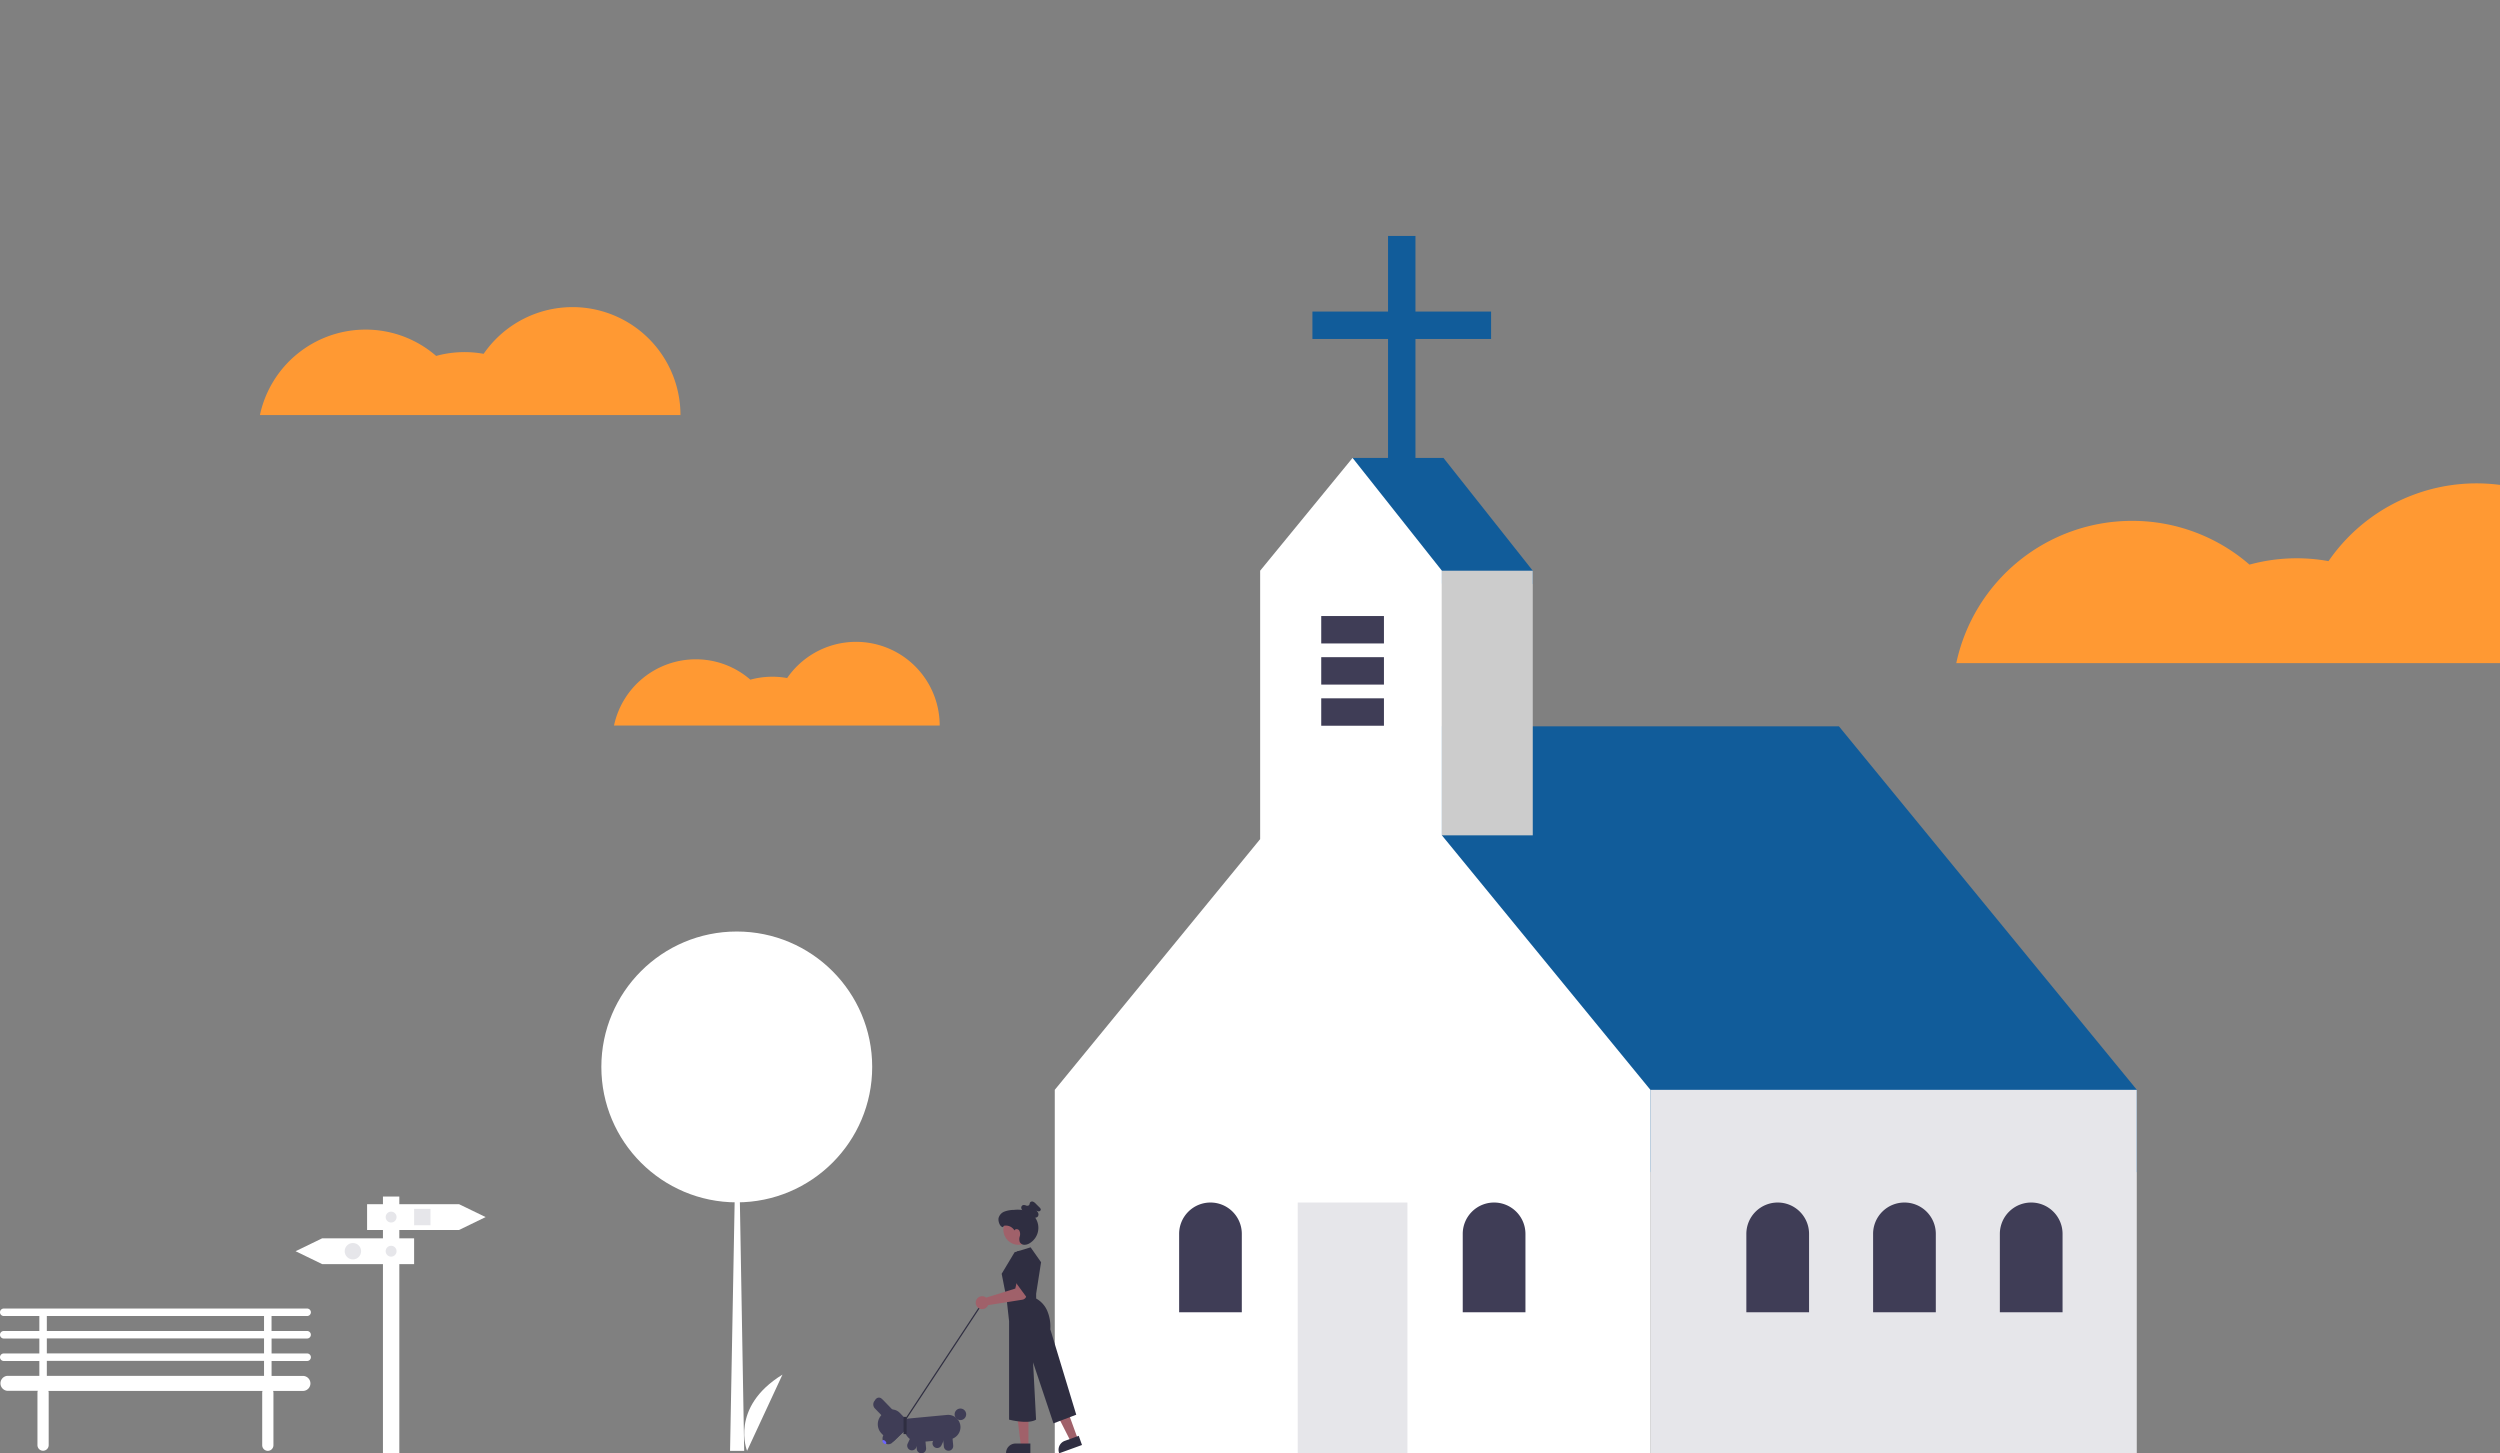 <svg id="Layer_1" data-name="Layer 1" xmlns="http://www.w3.org/2000/svg" viewBox="0 0 752.27 437.31"><rect x="0" y="0" width="752.27" height="437.31" fill="#808080" stroke="none"/><defs><style>.cls-1{fill:#fff;}.cls-2{fill:#115c9a;}.cls-3{fill:#e6e6ea;}.cls-4{fill:#ccc;}.cls-5{fill:#3f3d56;}.cls-6{fill:#2f2e41;}.cls-7{fill:#a0616a;}.cls-8{fill:#6c63ff;}.cls-9{fill:#f93;}</style></defs><g id="Group_1134" data-name="Group 1134"><path id="Path_1104" data-name="Path 1104" class="cls-1" d="M92.41,402.77a1.13,1.13,0,1,0,0-2.26H81.71V396h10.7a1.13,1.13,0,0,0,1.14-1.11,1.14,1.14,0,0,0-1.12-1.14H1.13A1.14,1.14,0,0,0,0,394.89,1.13,1.13,0,0,0,1.13,396H11.84v4.51H1.13a1.13,1.13,0,1,0,0,2.26H11.84v4.5H1.13a1.13,1.13,0,0,0,0,2.26H11.84V414H2.25a2.26,2.26,0,0,0,0,4.51h9.12a1.8,1.8,0,0,0-.1.57v15.77a1.69,1.69,0,0,0,3.38,0V419.11a1.56,1.56,0,0,0-.1-.57H79a1.56,1.56,0,0,0-.1.57v15.77a1.69,1.69,0,0,0,3.38,0V419.11a1.8,1.8,0,0,0-.1-.57H91.3a2.26,2.26,0,0,0,0-4.51H81.72v-4.5h10.7a1.13,1.13,0,1,0,0-2.26H81.72v-4.5ZM14.09,396H79.45v4.51H14.09Zm65.36,18H14.09v-4.5H79.45Zm0-6.76H14.09v-4.5H79.45Z"/><g id="Group_695" data-name="Group 695"><path id="Path_922" data-name="Path 922" class="cls-2" d="M407,137.79h27.35l26.87,33.94v4H433.88L407,144.63Z"/><path id="Path_923" data-name="Path 923" class="cls-2" d="M407,218.56v25.23l89.62,108.92H643V327.94L553.35,218.56Z"/><path id="Path_925" data-name="Path 925" class="cls-2" d="M448.68,93.75H425.92V71h-8.25V93.75H394.92V102h22.75v49.62h8.25V102h22.76Z"/><rect id="Rectangle_901" data-name="Rectangle 901" class="cls-3" x="496.62" y="327.94" width="146.35" height="109.38"/><path id="Path_924" data-name="Path 924" class="cls-1" d="M433.88,251.36V171.73L407,137.79l-27.81,33.94V252.5l-61.8,75.44V437.31H496.62V327.94Z"/><rect id="Rectangle_901-2" data-name="Rectangle 901-2" class="cls-4" x="433.88" y="171.73" width="27.34" height="79.63"/><rect id="Rectangle_904" data-name="Rectangle 904" class="cls-3" x="390.49" y="361.85" width="33.02" height="75.46"/><path id="Rectangle_926" data-name="Rectangle 926" class="cls-5" d="M364.24,361.85h0a9.43,9.43,0,0,1,9.43,9.43h0v23.59H354.81V371.28a9.43,9.43,0,0,1,9.43-9.43Z"/><path id="Rectangle_926-2" data-name="Rectangle 926-2" class="cls-5" d="M449.58,361.85h0a9.44,9.44,0,0,1,9.44,9.43h0v23.59H440.15V371.28a9.43,9.43,0,0,1,9.43-9.43Z"/><path id="Rectangle_926-3" data-name="Rectangle 926-3" class="cls-5" d="M534.93,361.85h0a9.43,9.43,0,0,1,9.43,9.43h0v23.59H525.49V371.28a9.44,9.44,0,0,1,9.44-9.43Z"/><path id="Rectangle_926-4" data-name="Rectangle 926-4" class="cls-5" d="M611.21,361.85h0a9.43,9.43,0,0,1,9.43,9.43h0v23.59H601.77V371.28a9.44,9.44,0,0,1,9.44-9.43Z"/><path id="Rectangle_926-5" data-name="Rectangle 926-5" class="cls-5" d="M573.07,361.85h0a9.43,9.43,0,0,1,9.43,9.43v23.59H563.63V371.28a9.43,9.43,0,0,1,9.43-9.43Z"/><rect id="Rectangle_926-6" data-name="Rectangle 926-6" class="cls-5" x="397.57" y="185.37" width="18.87" height="8.25"/><rect id="Rectangle_926-7" data-name="Rectangle 926-7" class="cls-5" x="397.57" y="210.13" width="18.87" height="8.25"/><rect id="Rectangle_926-8" data-name="Rectangle 926-8" class="cls-5" x="397.57" y="197.75" width="18.87" height="8.25"/></g><path id="aabd4afe-642c-4327-a3f2-08ec89276309" class="cls-1" d="M224.8,436.57s-5.33-13.11,10.65-22.94Z"/><circle id="Ellipse_134" data-name="Ellipse 134" class="cls-1" cx="221.7" cy="321.05" r="40.75"/><path id="Path_1105" data-name="Path 1105" class="cls-1" d="M221.81,321.05h.12l2,115.53h-4.25Z"/><g id="Group_696" data-name="Group 696"><rect id="Rectangle_966" data-name="Rectangle 966" class="cls-1" x="115.23" y="360.05" width="4.93" height="77.27"/><path id="Path_1051" data-name="Path 1051" class="cls-1" d="M138.13,370.11H110.46v-7.76h27.67l8,3.88Z"/><path id="Path_1052" data-name="Path 1052" class="cls-1" d="M96.94,380.38h27.67v-7.76H96.94l-8,3.88Z"/><rect id="Rectangle_967" data-name="Rectangle 967" class="cls-3" x="124.61" y="363.76" width="4.93" height="4.93"/><circle id="Ellipse_125" data-name="Ellipse 125" class="cls-3" cx="106.19" cy="376.5" r="2.47"/><circle id="Ellipse_126" data-name="Ellipse 126" class="cls-3" cx="117.69" cy="366.23" r="1.64"/><circle id="Ellipse_127" data-name="Ellipse 127" class="cls-3" cx="117.69" cy="376.5" r="1.64"/></g><g id="Group_697" data-name="Group 697"><rect id="Rectangle_902" data-name="Rectangle 902" class="cls-6" x="262.92" y="409.42" width="42.25" height="0.37" transform="translate(-214.28 421.09) rotate(-56.58)"/><path id="Path_855" data-name="Path 855" class="cls-7" d="M309.47,435.11H307.2l-1.08-8.75h3.35Z"/><path id="Path_856" data-name="Path 856" class="cls-6" d="M310.05,434.37h-4.47a2.86,2.86,0,0,0-2.85,2.85v.09h7.32Z"/><path id="Path_857" data-name="Path 857" class="cls-7" d="M324.31,432.94l-2.13.78-4-7.86,3.14-1.15Z"/><path id="Path_858" data-name="Path 858" class="cls-6" d="M324.6,432.05l-4.2,1.52h0a2.85,2.85,0,0,0-1.7,3.66l0,.08,6.88-2.5Z"/><path id="Path_859" data-name="Path 859" class="cls-6" d="M310.12,375.33l-4.82,1.48-3.89,6.48,1.49,7.6.74,6.66v29.63s5.7,1.49,8.12,0l-.9-17.22L317,428.3l6.85-2.6L316.05,400a12.23,12.23,0,0,0-.93-5.57,7.71,7.71,0,0,0-3.33-3.69v-1.49l1.48-9.44Z"/><circle id="Ellipse_79" data-name="Ellipse 79" class="cls-7" cx="306.47" cy="370.03" r="4.55"/><path id="Path_860" data-name="Path 860" class="cls-6" d="M302.08,368.85a3,3,0,0,1,3.19,1.43c.16-.57,1.09-.54,1.43,0a2.26,2.26,0,0,1,.16,1.73,2.76,2.76,0,0,0,0,1.75,1.61,1.61,0,0,0,1.42.81,3,3,0,0,0,1.61-.51,5.4,5.4,0,0,0-1.33-9.78,10.23,10.23,0,0,0-3.49-.21,8.32,8.32,0,0,0-2.79.49,2.86,2.86,0,0,0-1.81,2c-.16.94.38,2.61,1.33,2.7"/><path id="Path_861" data-name="Path 861" class="cls-6" d="M309.25,364.87a4.47,4.47,0,0,1-1.19-.38,1.42,1.42,0,0,1-.75-.94.82.82,0,0,1,.58-.94,1.72,1.72,0,0,1,.87.14.89.89,0,0,0,.85-.08c.25-.23.19-.64.4-.9a.78.78,0,0,1,.88-.16,2.24,2.24,0,0,1,.76.57l1.12,1.11c.22.21.46.48.4.78a.66.66,0,0,1-.75.43,2.13,2.13,0,0,1-.86-.44,2.22,2.22,0,0,1,.82.9,1.1,1.1,0,0,1-.12,1.14,1.56,1.56,0,0,1-1.74.17,4.37,4.37,0,0,1-1.92-1.5"/><path id="Path_862" data-name="Path 862" class="cls-7" d="M296.49,390.3a2.2,2.2,0,0,1,.25.17l8.77-2.73.49-2.18,3.38.31-.5,3.94a1.49,1.49,0,0,1-1.23,1.28l-10.32,1.64a1.94,1.94,0,1,1-1.06-2.54l.22.1Z"/><path id="Path_863" data-name="Path 863" class="cls-6" d="M309.75,378.48a3.15,3.15,0,0,0-3.18-2.06c-2.38.2-1.08,9.28-1.08,9.28l4.63,6.3Z"/><path id="Path_864" data-name="Path 864" class="cls-5" d="M283.29,434.91l1.66-3.55-2.56-1.2-1.66,3.55h0a1.41,1.41,0,1,0,2.56,1.2Z"/><circle id="Ellipse_80" data-name="Ellipse 80" class="cls-5" cx="288.99" cy="425.58" r="1.74"/><path id="Path_865" data-name="Path 865" class="cls-5" d="M275.68,435.61l1.65-3.54-2.56-1.2-1.65,3.54a1.41,1.41,0,1,0,2.56,1.2Z"/><path id="Path_866" data-name="Path 866" class="cls-5" d="M289,429.1a3.71,3.71,0,0,0-4-3.34l-11.65,1.09a1.56,1.56,0,0,0-1.41,1.7l.12,1.32a4.51,4.51,0,0,0,4.9,4.06l8.72-.81A3.71,3.71,0,0,0,289,429.1Z"/><path id="Path_867" data-name="Path 867" class="cls-5" d="M286.83,435l-.37-3.89-2.81.26.36,3.9a1.41,1.41,0,1,0,2.81-.27Z"/><path id="Path_868" data-name="Path 868" class="cls-5" d="M278.67,435.77l-.36-3.89-2.81.26.36,3.89a1.41,1.41,0,1,0,2.81-.26Z"/><path id="Path_869" data-name="Path 869" class="cls-5" d="M265.79,421.42a1.74,1.74,0,1,0-2.5,2.42h0l3.17,3.28,2.5-2.42Z"/><path id="Path_870" data-name="Path 870" class="cls-5" d="M273.29,427.77l-2.54-2.63a3.36,3.36,0,0,0-4.74-.08l-.66.64a4,4,0,0,0-.09,5.65l2.1,2.16a1.26,1.26,0,0,0,1.78,0l4.13-4A1.26,1.26,0,0,0,273.29,427.77Z"/><path id="Path_871" data-name="Path 871" class="cls-5" d="M265.41,421a1.19,1.19,0,1,0-1.86,1.5,1.07,1.07,0,0,0,.14.16l3.56,3.67L269,424.7Z"/><path id="Path_872" data-name="Path 872" class="cls-5" d="M270.59,427.24l-4.53,4.38a1.74,1.74,0,0,0,2.34,2.57.23.23,0,0,0,.07-.07h0l4.53-4.39Z"/><ellipse id="Ellipse_81" data-name="Ellipse 81" class="cls-8" cx="266.12" cy="433.94" rx="0.41" ry="0.73" transform="translate(-227 307.59) rotate(-44.11)"/><rect id="Rectangle_903" data-name="Rectangle 903" class="cls-6" x="271.88" y="426.35" width="0.93" height="5.18"/></g></g><path id="Path_882" data-name="Path 882" class="cls-9" d="M641.55,156.73a53.79,53.79,0,0,1,35.34,13.17,53.82,53.82,0,0,1,23.78-1.05,54.07,54.07,0,0,1,98.6,30.69H588.66A54.08,54.08,0,0,1,641.55,156.73Z"/><path id="Path_883" data-name="Path 883" class="cls-9" d="M209.34,198.39a25,25,0,0,1,16.45,6.13,25.09,25.09,0,0,1,11.07-.49,25.17,25.17,0,0,1,45.9,14.28h-98A25.17,25.17,0,0,1,209.34,198.39Z"/><path id="Path_884" data-name="Path 884" class="cls-9" d="M110,99.18a32.32,32.32,0,0,1,21.24,7.92,32.24,32.24,0,0,1,14.29-.63,32.48,32.48,0,0,1,59.23,18.43H78.21A32.51,32.51,0,0,1,110,99.18Z"/></svg>